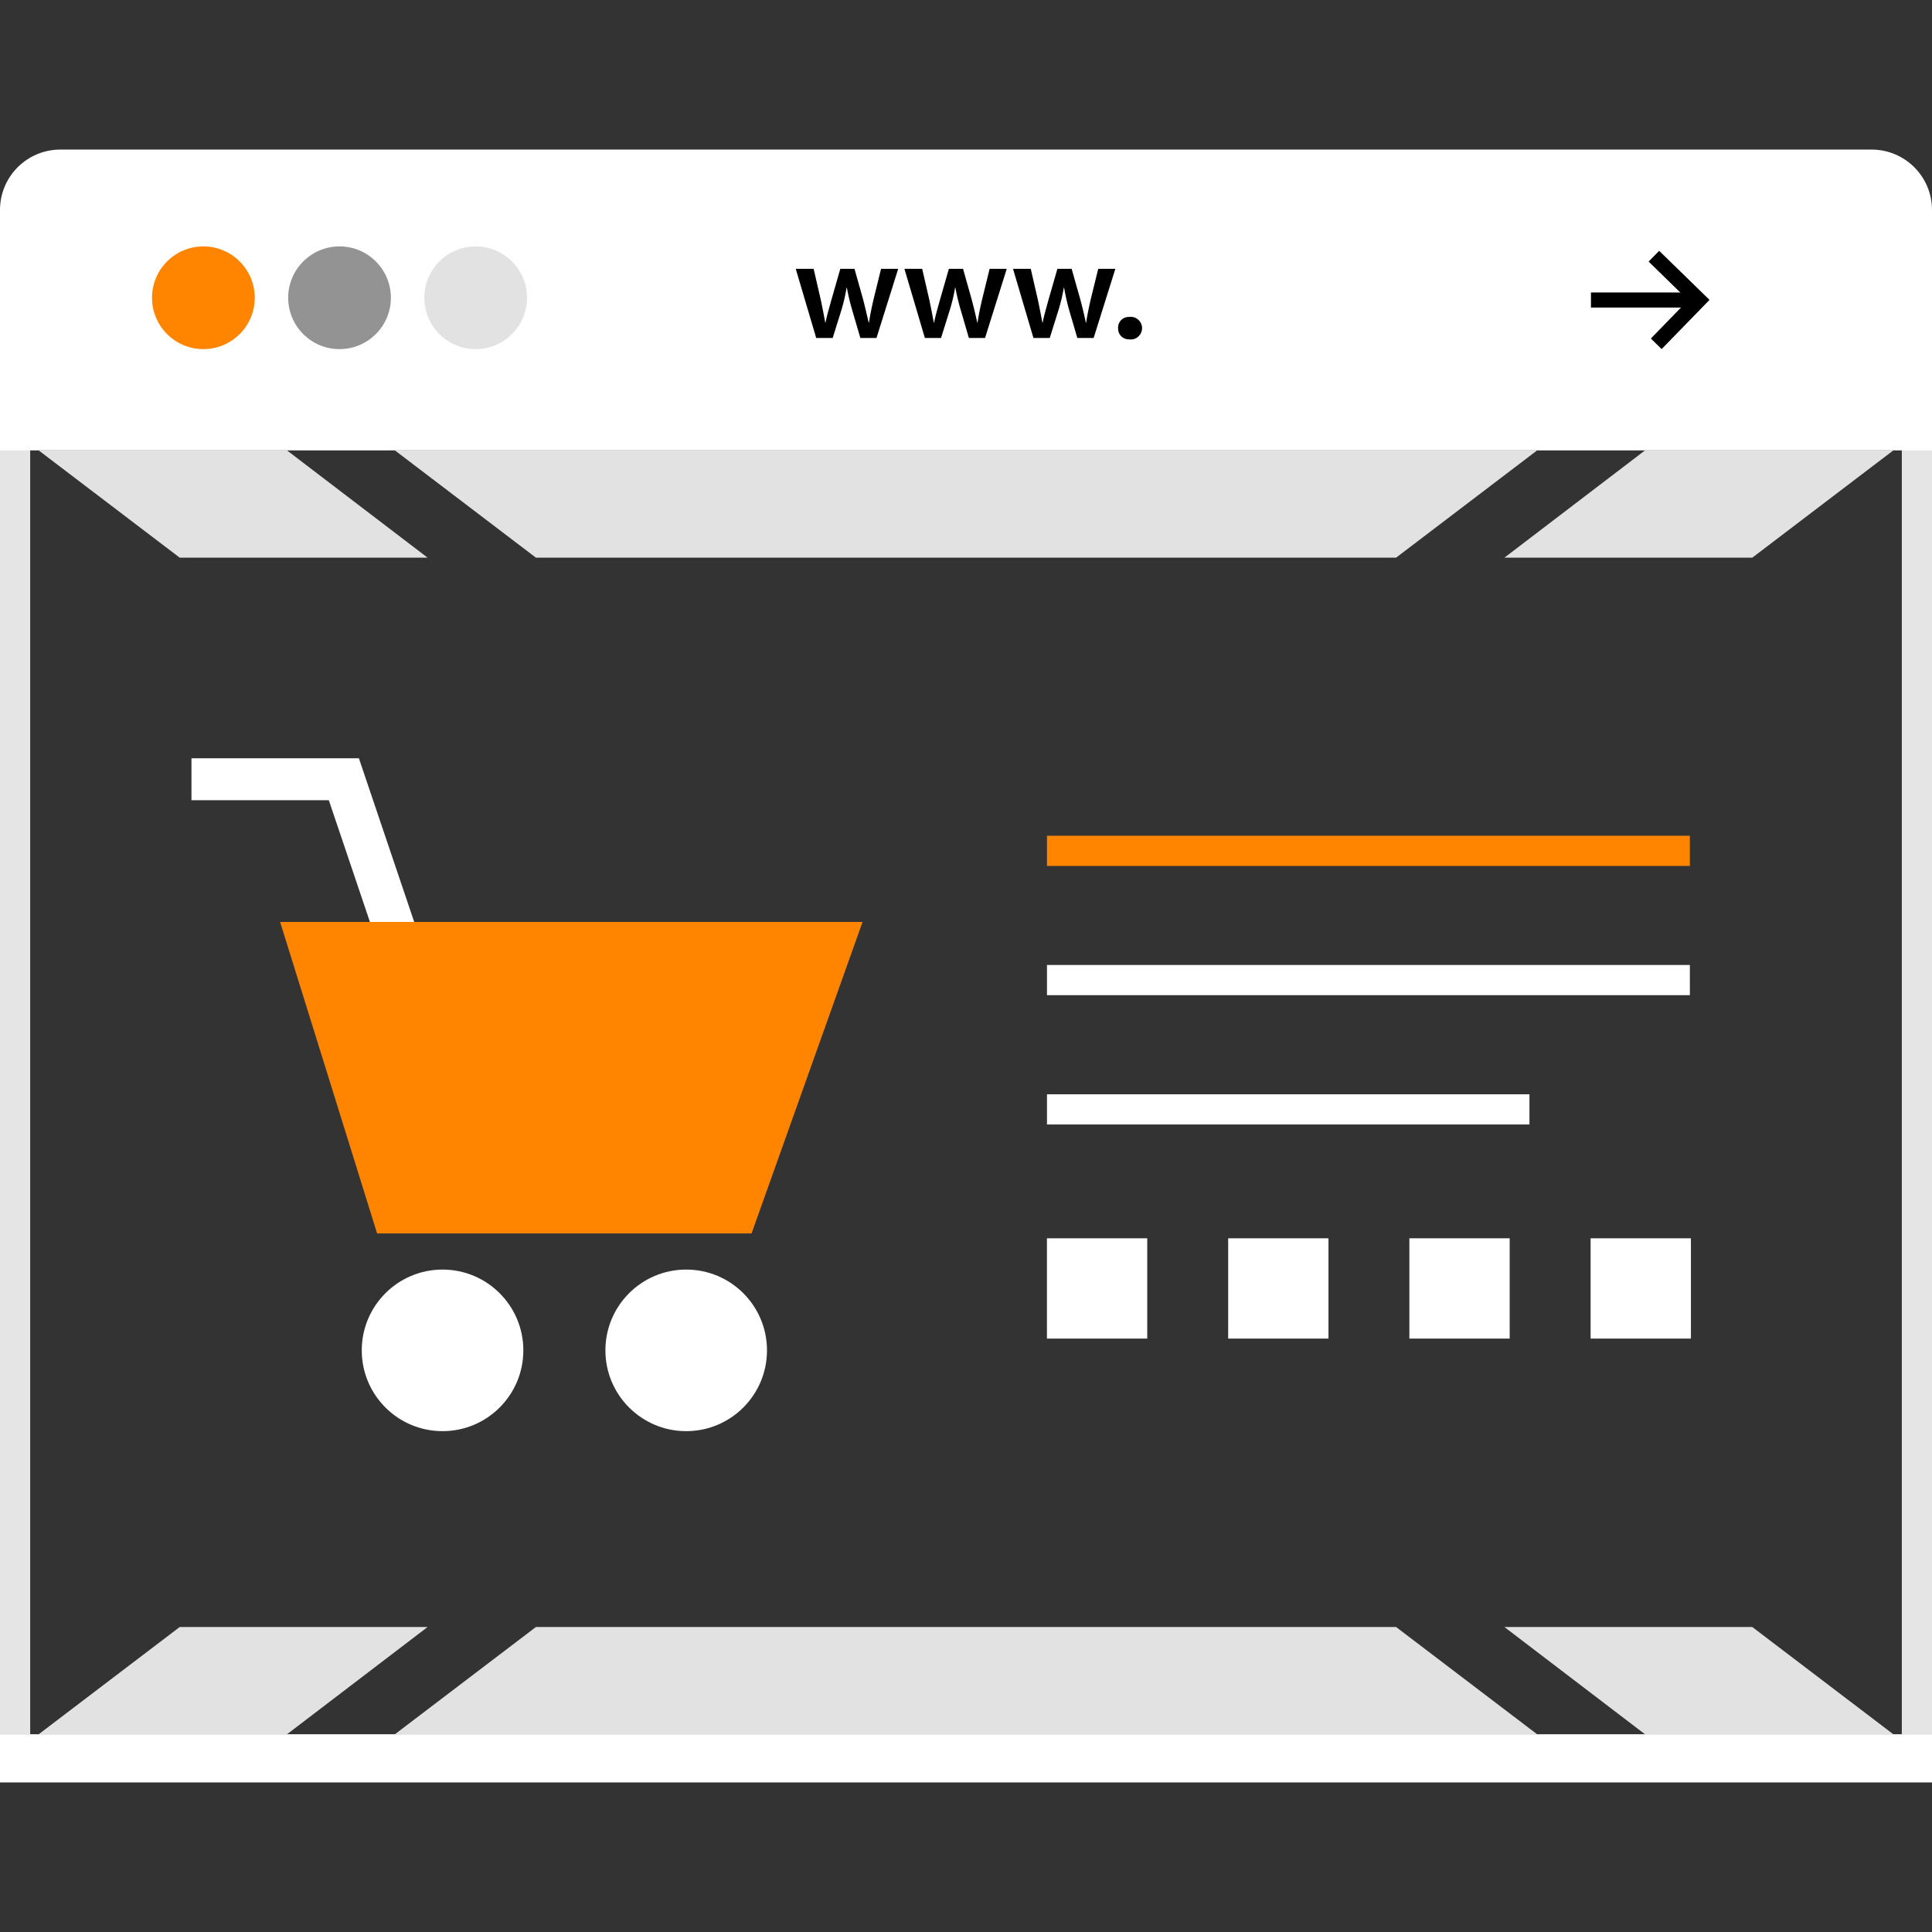 <svg id="Layer_1" data-name="Layer 1" xmlns="http://www.w3.org/2000/svg" viewBox="0 0 512 512"><rect x="0" y="0" width="512" height="512" fill="#333333" stroke="none"/><defs><style>.cls-1{fill:#e2e2e2;}.cls-2{fill:#e5e5e5;}.cls-3{fill:#fff;}.cls-4{fill:#ff8500;}.cls-5{fill:#939393;}</style></defs><polygon class="cls-1" points="369.97 431.17 142.03 431.17 104.66 459.59 407.34 459.59 369.97 431.17"/><polygon class="cls-1" points="113.32 431.17 47.63 431.17 10.26 459.59 76.07 459.59 113.32 431.17"/><polygon class="cls-1" points="464.37 431.17 398.68 431.17 435.93 459.59 501.74 459.59 464.37 431.17"/><polygon class="cls-1" points="369.97 147.79 142.03 147.79 104.66 119.37 407.34 119.37 369.97 147.79"/><polygon class="cls-1" points="113.32 147.79 47.63 147.79 10.26 119.37 76.07 119.37 113.32 147.79"/><polygon class="cls-1" points="464.37 147.79 398.68 147.79 435.93 119.37 501.74 119.37 464.37 147.79"/><path class="cls-2" d="M504,113.85v350.5H8V113.85H504m8-8H0v366.5H512Z"/><path class="cls-3" d="M0,119.37V55.64a16,16,0,0,1,16-16H496a16,16,0,0,1,16,16v63.72H0Z"/><polygon class="cls-3" points="471.62 101.51 171.54 101.51 200.24 57.51 471.62 57.51 471.62 101.51"/><circle class="cls-4" cx="53.9" cy="78.91" r="13.61"/><circle class="cls-5" cx="89.98" cy="78.91" r="13.61"/><circle class="cls-1" cx="126.06" cy="78.91" r="13.61"/><path d="M215.62,71.24l1.92,8.32c.41,2,.8,3.94,1.16,5.93h.08c.38-2,1-4,1.51-5.89l2.4-8.36h3.76l2.29,8.13c.56,2.15,1,4.14,1.47,6.13h.08c.29-2,.71-4,1.2-6.13l2-8.13h4.54l-5.75,18.32H228l-2.18-7.45a58.88,58.88,0,0,1-1.39-5.87h-.08A45.12,45.12,0,0,1,223,82.11l-2.33,7.45H216.3l-5.42-18.32Z"/><path d="M244.39,71.24l1.91,8.32c.42,2,.8,3.94,1.17,5.93h.08c.38-2,1-4,1.51-5.89l2.4-8.36h3.76l2.29,8.13c.56,2.15,1.05,4.14,1.47,6.13h.08c.29-2,.71-4,1.2-6.13l2-8.13h4.54l-5.75,18.32h-4.29l-2.17-7.45a56.27,56.27,0,0,1-1.4-5.87h-.08a45.12,45.12,0,0,1-1.39,5.87l-2.33,7.45H245.1l-5.42-18.32Z"/><path d="M273.16,71.24l1.91,8.32c.42,2,.8,3.94,1.17,5.93h.08c.38-2,1-4,1.5-5.89l2.4-8.36H284l2.3,8.13c.56,2.15,1.05,4.14,1.46,6.13h.08c.3-2,.72-4,1.2-6.13l2-8.13h4.54l-5.75,18.32h-4.33l-2.18-7.45A58.88,58.88,0,0,1,282,76.24h-.08a45.12,45.12,0,0,1-1.39,5.87l-2.33,7.45h-4.33l-5.41-18.32Z"/><path d="M296.31,87a2.82,2.82,0,0,1,2.61-3h.28a3,3,0,1,1,0,5.93,2.82,2.82,0,0,1-2.89-2.76Z"/><rect y="459.6" width="512" height="12.77"/><polygon class="cls-3" points="501.74 459.59 435.93 459.59 407.34 459.59 104.66 459.59 76.07 459.59 10.26 459.59 0 459.59 0 472.36 512 472.36 512 459.59 501.74 459.59"/><polygon points="440.35 92.51 437.5 89.71 447.38 79.55 436.9 69.32 439.7 66.47 453.04 79.47 440.35 92.51"/><rect x="421.62" y="77.51" width="26.42" height="4"/><polygon class="cls-3" points="101.19 253.66 87.14 212.06 50.74 212.06 50.74 200.95 95.11 200.95 111.72 250.1 101.19 253.66"/><circle class="cls-3" cx="181.85" cy="357.86" r="21.41"/><circle class="cls-3" cx="117.28" cy="357.86" r="21.41"/><polygon class="cls-4" points="74.23 244.32 228.59 244.32 199.17 326.88 99.94 326.88 74.23 244.32"/><rect class="cls-4" x="277.46" y="221.48" width="170.37" height="8"/><rect class="cls-3" x="277.46" y="255.73" width="170.37" height="8"/><rect class="cls-3" x="277.46" y="290" width="127.86" height="8"/><rect class="cls-3" x="277.45" y="328.16" width="26.58" height="26.58"/><rect class="cls-3" x="325.48" y="328.16" width="26.58" height="26.58"/><rect class="cls-3" x="373.5" y="328.16" width="26.58" height="26.58"/><rect class="cls-3" x="421.53" y="328.16" width="26.58" height="26.58"/></svg>